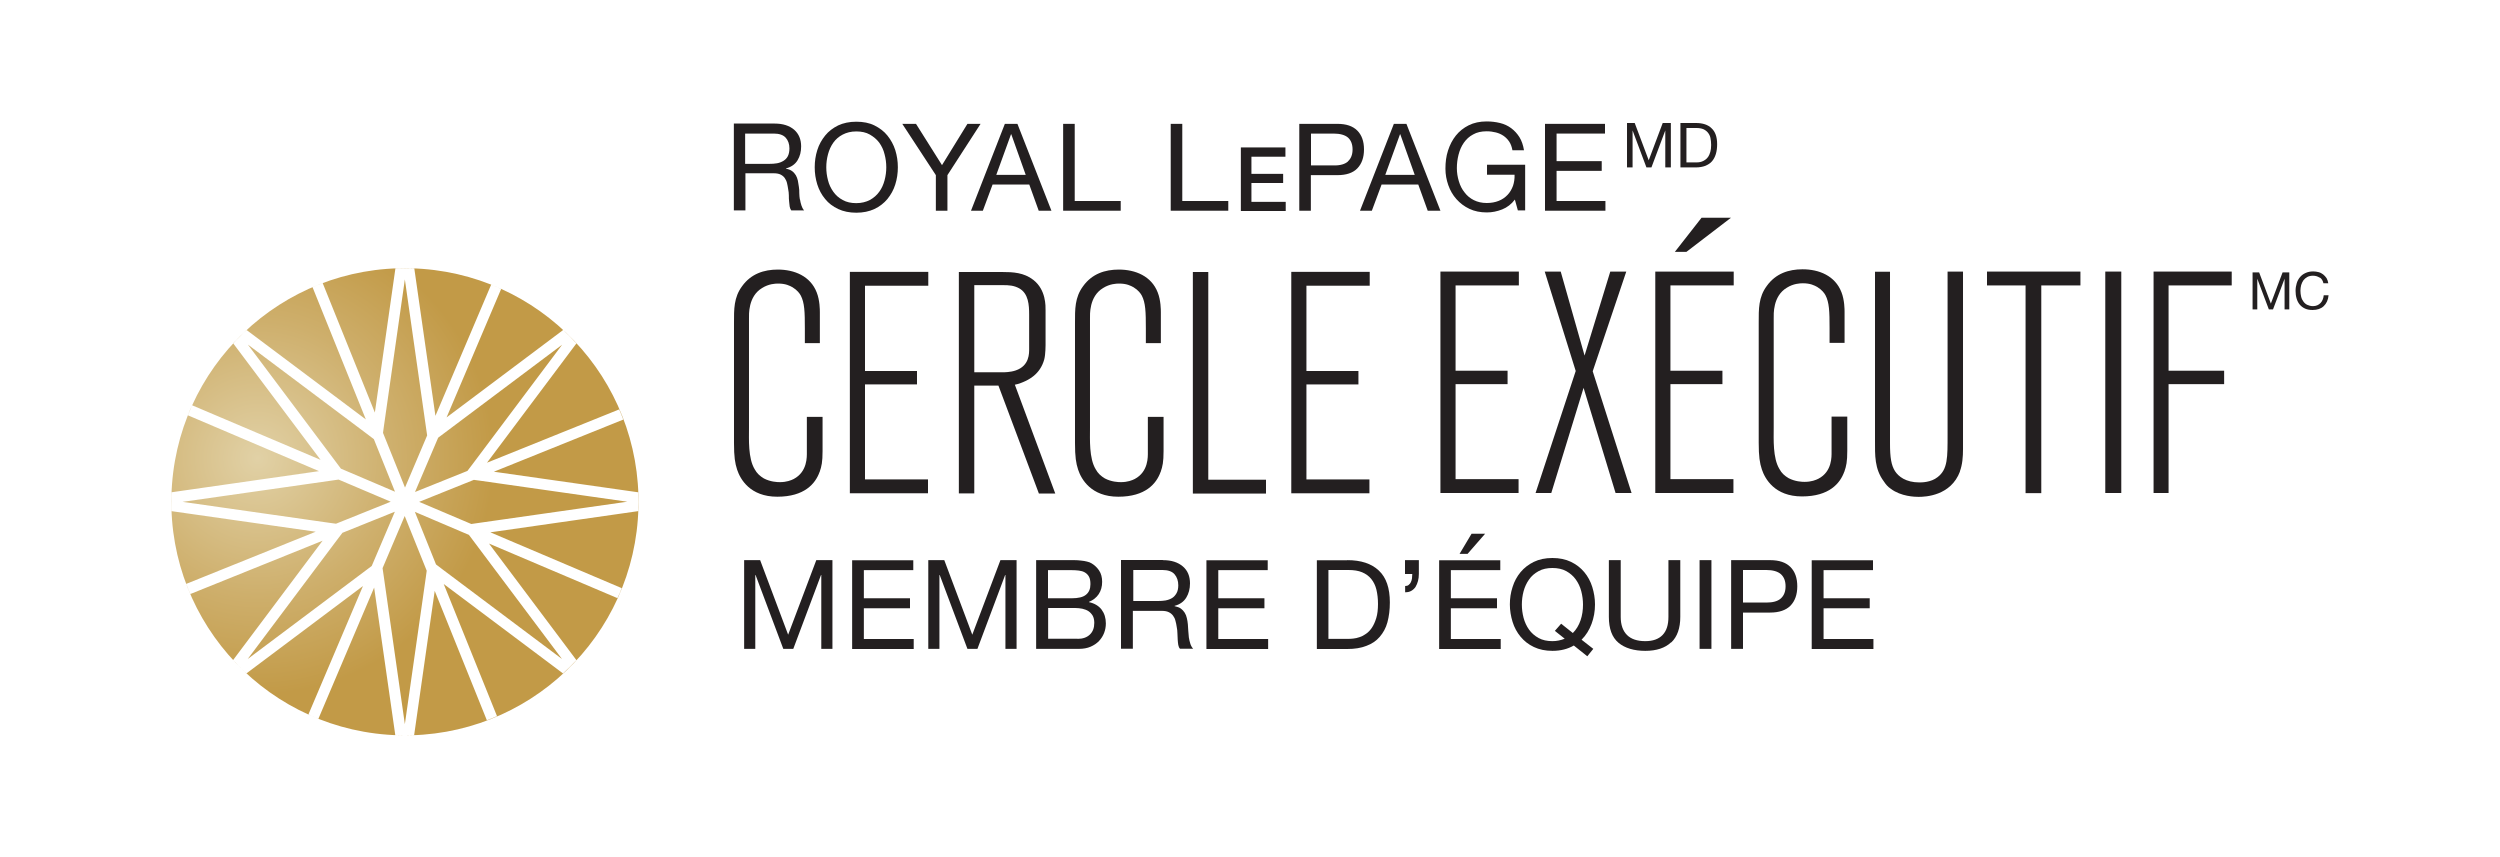 <?xml version="1.0" encoding="UTF-8"?>
<svg id="Layer_1" xmlns="http://www.w3.org/2000/svg" xmlns:xlink="http://www.w3.org/1999/xlink" version="1.1" viewBox="0 0 175 60">
  <!-- Generator: Adobe Illustrator 30.0.0, SVG Export Plug-In . SVG Version: 2.1.1 Build 123)  -->
  <defs>
    <style>
      .st0 {
        fill: #231f20;
      }

      .st1 {
        fill: url(#radial-gradient);
      }

      .st2 {
        isolation: isolate;
      }
    </style>
    <radialGradient id="radial-gradient" cx="566.32" cy="-10259.22" fx="566.32" fy="-10259.22" r="71.94" gradientTransform="translate(-112.22 -2327.54) scale(.23 -.23)" gradientUnits="userSpaceOnUse">
      <stop offset="0" stop-color="#e1d1a6"/>
      <stop offset=".58" stop-color="#ceaf6c"/>
      <stop offset="1" stop-color="#c29a47"/>
    </radialGradient>
  </defs>
  <path class="st0" d="M55.99,13.97c-.02-.15-.04-.3-.04-.45s0-.3-.03-.45-.04-.29-.07-.43-.08-.26-.14-.37c-.07-.11-.15-.21-.26-.29-.11-.08-.25-.14-.43-.17v-.02c.37-.1.64-.29.81-.57.17-.28.25-.6.25-.97,0-.49-.16-.88-.49-1.17-.33-.28-.78-.43-1.36-.43h-2.86v6.08h.81v-2.6h1.98c.2,0,.36.03.48.09s.22.14.29.24c.07.1.13.22.16.35s.06.27.08.42c.03.15.05.3.05.45s0,.3.02.43.02.25.04.36.06.19.11.26h.9c-.09-.1-.15-.22-.19-.35-.04-.13-.08-.27-.1-.42h-.01ZM54.84,11.26c-.13.08-.28.14-.45.17-.17.03-.35.04-.54.04h-1.69v-2.12h2.01c.38,0,.66.1.83.29.17.19.26.44.26.75,0,.22-.04.4-.11.54s-.18.25-.31.33Z"/>
  <path class="st0" d="M62.12,9.49c-.24-.3-.55-.53-.91-.71s-.79-.26-1.27-.26-.91.09-1.27.26c-.36.18-.67.41-.91.71s-.43.63-.55,1.02c-.12.38-.18.78-.18,1.2s.06.81.18,1.2c.12.38.3.72.55,1.02.24.3.55.53.91.7s.79.26,1.27.26.91-.09,1.27-.26.67-.41.91-.7c.24-.3.43-.63.55-1.02.12-.38.18-.78.18-1.2s-.06-.81-.18-1.2c-.12-.38-.31-.72-.55-1.02ZM61.92,12.62c-.08.3-.2.57-.37.8-.17.24-.39.43-.66.58-.27.14-.59.22-.95.22s-.69-.07-.95-.22c-.27-.14-.49-.34-.66-.58s-.3-.51-.37-.8c-.08-.3-.12-.6-.12-.91s.04-.61.12-.91c.08-.3.2-.57.37-.81.17-.24.39-.43.66-.57.27-.14.58-.22.95-.22s.69.07.95.22.49.34.66.57c.17.24.3.51.37.81.08.3.12.6.12.91s-.04.61-.12.91Z"/>
  <polygon class="st0" points="67.72 8.67 65.94 11.56 64.12 8.67 63.16 8.67 65.51 12.26 65.51 14.75 66.32 14.75 66.32 12.26 68.64 8.67 67.72 8.67"/>
  <path class="st0" d="M70.34,8.67l-2.37,6.08h.83l.68-1.83h2.57l.66,1.83h.89l-2.38-6.08h-.89,0ZM69.74,12.24l1.03-2.84h.02l1.01,2.84h-2.06Z"/>
  <polygon class="st0" points="75.23 8.67 74.42 8.67 74.42 14.75 78.45 14.75 78.45 14.07 75.23 14.07 75.23 8.67"/>
  <polygon class="st0" points="82.76 8.67 81.95 8.67 81.95 14.75 85.98 14.75 85.98 14.07 82.76 14.07 82.76 8.67"/>
  <polygon class="st0" points="87.6 12.81 89.82 12.81 89.82 12.17 87.6 12.17 87.6 10.97 89.98 10.97 89.98 10.32 86.86 10.32 86.86 14.77 90 14.77 90 14.13 87.6 14.13 87.6 12.81"/>
  <path class="st0" d="M95.01,9.14c-.32-.32-.78-.47-1.39-.47h-2.67v6.08h.81v-2.49h1.86c.61,0,1.08-.15,1.39-.47.31-.32.47-.76.47-1.33s-.16-1.01-.47-1.32ZM94.36,11.3c-.21.19-.55.29-1.01.28h-1.58v-2.23h1.58c.46,0,.8.1,1.01.28.21.19.32.47.32.83s-.11.64-.32.83h0Z"/>
  <path class="st0" d="M97.57,8.67l-2.37,6.08h.83l.68-1.83h2.57l.66,1.83h.89l-2.38-6.08h-.89,0ZM96.97,12.24l1.03-2.84h.02l1.01,2.84h-2.06Z"/>
  <path class="st0" d="M104.08,12.23h1.94c.01.28-.03.54-.11.78-.09.24-.21.45-.38.63s-.37.32-.62.42-.53.15-.84.15c-.34,0-.64-.07-.9-.2s-.48-.31-.65-.54c-.18-.22-.31-.48-.4-.78s-.14-.6-.14-.92.04-.64.12-.95c.08-.31.2-.59.37-.83.17-.24.38-.44.65-.58.26-.15.58-.22.95-.22.23,0,.44.03.64.08s.38.13.54.24.29.25.4.41c.11.17.18.37.22.6h.81c-.06-.36-.16-.66-.32-.92-.16-.25-.35-.46-.58-.63s-.49-.29-.78-.36-.6-.11-.93-.11c-.48,0-.9.09-1.26.27s-.66.42-.9.72-.42.65-.55,1.05-.18.82-.18,1.27c0,.4.07.78.2,1.15s.32.7.57.98.55.51.91.68.76.25,1.22.25c.36,0,.71-.07,1.07-.21.35-.14.65-.37.89-.69l.21.76h.51v-3.2h-2.67v.7Z"/>
  <polygon class="st0" points="108.96 14.07 108.96 11.96 112.12 11.96 112.12 11.28 108.96 11.28 108.96 9.35 112.35 9.35 112.35 8.67 108.15 8.67 108.15 14.75 112.38 14.75 112.38 14.07 108.96 14.07"/>
  <path class="st0" d="M57.37,33.04c-.29.81-1.05,1.73-2.96,1.73s-2.59-1.23-2.81-1.89c-.15-.46-.22-.9-.22-1.87v-8.41c0-.94-.02-1.78.57-2.57.62-.86,1.52-1.16,2.5-1.16,1.16,0,2.28.46,2.72,1.6.22.55.22,1.23.22,1.38v2.17h-1.05v-1.03c0-1.16-.02-1.8-.29-2.31-.07-.13-.24-.37-.57-.57-.2-.11-.48-.26-1.01-.26-.2,0-.66.02-1.12.31-.99.59-.92,1.87-.92,2.13v7.64c0,.83-.07,2.15.4,2.92.15.28.37.48.64.64.46.24.92.26,1.12.26.48,0,.79-.13.97-.22.97-.51.92-1.58.92-1.87v-2.48h1.1v2.39c0,.77-.07,1.08-.2,1.45v.02Z"/>
  <path class="st0" d="M60.55,20v5.97h3.64v.94h-3.64v6.65h4.41v.97h-5.47v-15.5h5.49v.97h-4.44,0Z"/>
  <path class="st0" d="M72.72,34.54l-2.83-7.55h-1.69v7.55h-1.08v-15.5h3.01c.79,0,1.54.04,2.2.55.9.7.86,1.84.86,2.15v2.42s0,.64-.09.99c-.29,1.08-1.14,1.45-1.49,1.6-.18.07-.24.11-.57.18l2.83,7.62h-1.15ZM72.04,22.02c0-.66-.04-1.47-.7-1.84-.37-.2-.72-.22-1.12-.22h-2.02v6.1h1.98c.11,0,.55,0,.92-.13.97-.33.94-1.21.94-1.52,0,0,0-2.39,0-2.39Z"/>
  <path class="st0" d="M81.24,33.04c-.29.81-1.05,1.73-2.96,1.73s-2.59-1.23-2.81-1.89c-.15-.46-.22-.9-.22-1.87v-8.41c0-.94-.02-1.78.57-2.57.62-.86,1.52-1.16,2.5-1.16,1.16,0,2.28.46,2.72,1.6.22.55.22,1.23.22,1.38v2.17h-1.05v-1.03c0-1.16-.02-1.8-.29-2.31-.07-.13-.24-.37-.57-.57-.2-.11-.48-.26-1.01-.26-.2,0-.66.02-1.12.31-.99.59-.92,1.87-.92,2.13v7.64c0,.83-.07,2.15.4,2.92.15.28.37.48.64.64.46.24.92.26,1.12.26.48,0,.79-.13.97-.22.97-.51.92-1.58.92-1.87v-2.48h1.1v2.39c0,.77-.07,1.08-.2,1.45v.02Z"/>
  <path class="st0" d="M83.5,34.54v-15.5h1.08v14.54h4.04v.97h-5.12Z"/>
  <path class="st0" d="M91.45,20v5.97h3.64v.94h-3.64v6.65h4.41v.97h-5.47v-15.5h5.49v.97h-4.44.01Z"/>
  <path class="st1" d="M23.08,36.6l-10.3-1.47,10.3-1.47.62-.09,3.65,1.55-3.83,1.54s-.44-.06-.44-.06ZM23.85,32.8l3.8,1.62-1.48-3.68-.5-.38-8.32-6.24,6.24,8.32.27.36h-.01ZM32.73,32.95l.38-.5,6.24-8.32-8.32,6.24-.36.27-1.62,3.8,3.68-1.48h0ZM29.9,30.48l-.09-.62-1.47-10.3-1.47,10.3-.06.44,1.54,3.83s1.55-3.65,1.55-3.65ZM23.96,37.31l-.38.5-6.24,8.32,8.32-6.24.36-.27,1.62-3.8-3.68,1.48h0ZM44.69,35.52c-.22,9.03-7.71,16.17-16.74,15.95s-16.17-7.71-15.95-16.74,7.71-16.17,16.74-15.95,16.17,7.71,15.95,16.74ZM34.34,37.26l10.33-1.48c.02-.44.02-.88,0-1.32l-10.1-1.44,9.06-3.65c-.09-.24-.18-.47-.29-.71l-9.25,3.73,6.26-8.35c-.3-.32-.61-.64-.93-.94l-8.16,6.12,3.82-8.99c-.12-.05-.23-.11-.35-.16s-.24-.09-.35-.14l-3.9,9.18-1.48-10.33c-.44-.02-.88-.02-1.32,0l-1.44,10.1-3.65-9.06c-.24.09-.47.18-.71.29l3.73,9.25-8.35-6.26c-.32.3-.64.61-.94.93l6.12,8.16-8.99-3.82c-.05.12-.11.23-.16.35s-.09.24-.14.35l9.18,3.91-10.33,1.48c-.02.44-.02.88,0,1.32l10.1,1.44-9.06,3.65c.09.24.18.47.29.71l9.25-3.73-6.26,8.35c.3.32.61.64.93.94l8.16-6.12-3.82,8.99c.12.05.23.11.35.16s.24.09.35.14l3.9-9.18,1.48,10.33c.44.02.88.02,1.32,0l1.44-10.1,3.65,9.06c.24-.09.47-.18.71-.29l-3.73-9.25,8.35,6.26c.32-.3.64-.61.94-.93l-6.12-8.16,8.99,3.82c.05-.12.11-.23.16-.35s.09-.24.14-.35l-9.18-3.9h0ZM33.17,33.59l-3.83,1.54,3.65,1.55.62-.09,10.3-1.47-10.3-1.47s-.44-.06-.44-.06ZM26.78,39.77l.09.62,1.47,10.3,1.47-10.3.06-.44-1.54-3.83s-1.55,3.65-1.55,3.65ZM32.84,37.45l-3.8-1.62,1.48,3.68.5.38,8.32,6.24-6.24-8.32-.27-.36h.01Z"/>
  <path class="st0" d="M101.89,19.98v5.97h3.64v.94h-3.64v6.65h4.41v.97h-5.47v-15.5h5.49v.97h-4.44.01Z"/>
  <path class="st0" d="M113.09,34.51l-2.24-7.36-2.26,7.36h-1.1l2.81-8.54-2.17-6.96h1.12l1.67,5.88,1.8-5.88h1.12l-2.35,6.98,2.72,8.52h-1.12Z"/>
  <path class="st0" d="M116.93,19.98v5.97h3.64v.94h-3.64v6.65h4.41v.97h-5.47v-15.5h5.49v.97h-4.44.01ZM118.05,17.63h-.81l1.87-2.39h2.06l-3.12,2.39Z"/>
  <path class="st0" d="M129.1,33.02c-.29.81-1.05,1.73-2.96,1.73s-2.59-1.23-2.81-1.89c-.15-.46-.22-.9-.22-1.87v-8.41c0-.94-.02-1.78.57-2.57.62-.86,1.52-1.16,2.5-1.16,1.16,0,2.28.46,2.72,1.6.22.55.22,1.23.22,1.38v2.17h-1.05v-1.03c0-1.16-.02-1.8-.29-2.31-.07-.13-.24-.37-.57-.57-.2-.11-.48-.26-1.01-.26-.2,0-.66.02-1.12.31-.99.59-.92,1.87-.92,2.13v7.64c0,.83-.07,2.15.4,2.92.15.29.37.48.64.64.46.24.92.26,1.12.26.48,0,.79-.13.97-.22.97-.5.92-1.58.92-1.87v-2.48h1.1v2.39c0,.77-.07,1.08-.2,1.45v.02Z"/>
  <path class="st0" d="M137.2,33c-.64,1.71-2.42,1.78-2.9,1.78-.24,0-1.23-.02-1.95-.57-.2-.13-.35-.31-.48-.51-.66-.88-.62-1.84-.62-2.85v-11.83h1.05v12.01c0,1.01.09,1.54.35,1.95.24.37.75.79,1.71.79.15,0,.81,0,1.27-.37.72-.55.7-1.38.7-2.99v-11.4h1.08v12.43c0,.53-.04,1.08-.22,1.56h0Z"/>
  <path class="st0" d="M142.89,19.98v14.54h-1.1v-14.54h-2.7v-.97h6.54v.97h-2.74,0Z"/>
  <path class="st0" d="M147.37,34.51v-15.5h1.12v15.5h-1.12Z"/>
  <path class="st0" d="M151.8,19.98v5.97h3.89v.94h-3.89v7.62h-1.05v-15.5h5.47v.97h-4.42Z"/>
  <path class="st0" d="M158.14,19.07l.82,2.18.82-2.18h.47v2.59h-.33v-2.15h0l-.81,2.15h-.29l-.81-2.15h0v2.15h-.33v-2.59h.47-.01Z"/>
  <path class="st0" d="M162.38,19.44c-.13-.09-.29-.14-.47-.14-.16,0-.29.03-.4.09s-.2.14-.27.23c-.07.1-.12.21-.16.34-.03.13-.05.26-.05.39,0,.15.02.29.05.42s.09.25.16.34c.07.1.16.18.27.23s.24.09.4.09c.11,0,.21-.02.3-.06.09-.04.16-.09.23-.16s.11-.15.15-.24.06-.19.07-.3h.34c-.03.33-.15.58-.34.76s-.45.27-.78.27c-.2,0-.38-.03-.53-.1s-.27-.16-.37-.28-.17-.26-.22-.43-.07-.34-.07-.53.03-.37.08-.53c.05-.17.13-.31.23-.43.1-.12.23-.22.39-.29.15-.07.33-.11.53-.11.14,0,.26.02.38.05s.23.09.32.16c.09.07.17.16.24.26.06.11.1.23.12.36h-.34c-.04-.18-.12-.32-.26-.41v.02Z"/>
  <path class="st0" d="M114.43,8.61l.98,2.61.98-2.61h.57v3.11h-.39v-2.59h0l-.97,2.59h-.35l-.97-2.59h0v2.59h-.39v-3.11h.57-.03Z"/>
  <path class="st0" d="M118.71,8.61c.48,0,.85.12,1.1.37.26.24.39.61.39,1.11,0,.26-.03.49-.09.69s-.15.37-.27.51c-.12.14-.28.24-.47.32-.19.07-.41.11-.67.11h-1.07v-3.11h1.08ZM118.74,11.37s.1,0,.17-.01.14-.02.22-.05.16-.07.23-.12.15-.12.21-.21.11-.2.15-.34c.04-.13.06-.3.06-.49s-.02-.35-.05-.5-.1-.27-.18-.37c-.08-.1-.19-.18-.32-.24-.13-.05-.29-.08-.48-.08h-.7v2.41h.69Z"/>
  <g class="st2">
    <g class="st2">
      <path class="st0" d="M53.21,39.21l1.96,5.22,1.97-5.22h1.13v6.21h-.78v-5.17h-.02l-1.94,5.17h-.7l-1.94-5.17h-.02v5.17h-.78v-6.21h1.13Z"/>
      <path class="st0" d="M63.93,39.21v.7h-3.46v1.97h3.23v.7h-3.23v2.15h3.49v.7h-4.31v-6.21h4.29Z"/>
      <path class="st0" d="M66.1,39.21l1.96,5.22,1.97-5.22h1.13v6.21h-.78v-5.17h-.02l-1.94,5.17h-.7l-1.94-5.17h-.02v5.17h-.78v-6.21h1.13Z"/>
      <path class="st0" d="M74.78,39.21c.13,0,.28,0,.43,0,.15,0,.31.01.46.03.15.01.29.04.42.07s.24.07.33.13c.2.12.38.29.52.5.14.21.21.48.21.79,0,.33-.08.62-.24.86-.16.24-.39.42-.68.54v.02c.38.08.68.26.88.52.2.27.3.59.3.97,0,.23-.04.45-.12.66-.08.21-.2.4-.36.57-.16.17-.36.3-.59.4s-.51.15-.81.15h-3v-6.21h2.25ZM75.01,41.88c.47,0,.81-.08,1.01-.25.21-.17.31-.41.31-.74,0-.22-.03-.39-.1-.52-.07-.13-.17-.23-.29-.3-.12-.07-.26-.11-.42-.13s-.33-.03-.51-.03h-1.65v1.97h1.65ZM75.43,44.72c.37,0,.65-.1.86-.3.21-.2.31-.47.31-.82,0-.2-.04-.37-.11-.5-.08-.13-.18-.24-.3-.32-.12-.08-.27-.13-.43-.17-.16-.03-.33-.05-.5-.05h-1.89v2.15h2.07Z"/>
      <path class="st0" d="M81.41,39.21c.59,0,1.05.15,1.39.44s.5.69.5,1.19c0,.38-.09.71-.26.99-.17.28-.44.48-.82.58v.02c.18.04.33.09.44.17.11.08.2.18.27.29.07.11.12.24.15.38.03.14.06.28.07.43.01.15.02.3.03.46s.02.31.04.46c.02.15.06.29.1.43.04.14.11.26.2.36h-.92c-.06-.06-.1-.15-.12-.26s-.03-.23-.04-.37c0-.14-.01-.28-.02-.44,0-.16-.02-.31-.05-.46-.02-.15-.05-.29-.09-.43-.03-.14-.09-.25-.17-.36-.08-.1-.17-.18-.3-.24-.12-.06-.28-.09-.49-.09h-2.02v2.65h-.83v-6.21h2.92ZM81.59,42.03c.17-.03.33-.09.46-.17.13-.08.23-.2.31-.34.08-.14.12-.33.12-.55,0-.31-.09-.57-.26-.77-.17-.2-.46-.3-.84-.3h-2.05v2.17h1.72c.19,0,.37-.01.55-.04Z"/>
      <path class="st0" d="M88.74,39.21v.7h-3.46v1.97h3.23v.7h-3.23v2.15h3.49v.7h-4.32v-6.21h4.29Z"/>
      <path class="st0" d="M94.31,39.21c.96,0,1.69.24,2.21.73.52.49.77,1.23.77,2.23,0,.52-.06.98-.17,1.39s-.3.74-.54,1.02c-.24.28-.55.49-.93.63-.38.15-.82.22-1.34.22h-2.13v-6.21h2.13ZM94.38,44.72c.09,0,.21,0,.35-.02.14-.01.29-.05.44-.1.16-.05.31-.13.46-.24.15-.1.29-.25.41-.43.12-.18.22-.41.3-.67s.12-.6.12-.98-.04-.7-.11-1c-.07-.29-.19-.54-.36-.75-.17-.21-.38-.36-.64-.47-.26-.11-.58-.16-.97-.16h-1.39v4.82h1.38Z"/>
      <path class="st0" d="M99.32,39.21v.97c0,.17-.02.34-.06.49-.04.15-.1.29-.17.41-.08.12-.18.21-.3.28-.12.07-.26.1-.43.1v-.44c.1,0,.18-.02.24-.07.06-.05.12-.11.16-.2.04-.08.07-.17.08-.27.01-.1.02-.2.02-.3h-.51v-.97h.97Z"/>
      <path class="st0" d="M105.02,39.21v.7h-3.46v1.97h3.23v.7h-3.23v2.15h3.49v.7h-4.31v-6.21h4.29ZM103.01,37.36l-.84,1.41h.56l1.23-1.41h-.95Z"/>
      <path class="st0" d="M110.16,45.19c-.42.24-.91.37-1.49.37-.49,0-.92-.09-1.3-.27s-.68-.42-.93-.72c-.25-.3-.44-.65-.56-1.04-.12-.39-.19-.8-.19-1.22s.06-.83.19-1.22c.12-.39.31-.74.56-1.04.25-.3.56-.54.93-.72s.8-.27,1.3-.27.92.09,1.3.27c.37.18.68.42.93.72.25.3.44.65.56,1.04.12.39.19.8.19,1.22,0,.48-.08.93-.24,1.36-.16.43-.39.8-.7,1.11l.82.64-.42.52-.95-.76ZM110.1,44.31c.24-.24.42-.54.54-.89.12-.35.17-.72.17-1.1,0-.31-.04-.62-.12-.93s-.21-.58-.38-.82c-.17-.24-.4-.44-.67-.59-.27-.15-.6-.22-.97-.22s-.7.07-.97.22c-.27.15-.5.34-.67.59-.17.24-.3.52-.38.82s-.12.61-.12.93.04.62.12.93c.08.3.21.58.38.82.17.24.4.44.67.59.27.15.6.22.97.22.3,0,.58-.06.86-.17l-.69-.55.44-.5.83.66Z"/>
      <path class="st0" d="M116.98,44.96c-.42.4-1.03.6-1.81.6s-1.43-.19-1.88-.57-.67-.98-.67-1.81v-3.97h.83v3.97c0,.56.15.98.44,1.27s.72.43,1.28.43c.53,0,.93-.14,1.21-.43.28-.29.41-.71.41-1.27v-3.97h.83v3.97c0,.79-.21,1.39-.63,1.79Z"/>
      <path class="st0" d="M119.8,39.21v6.21h-.83v-6.21h.83Z"/>
      <path class="st0" d="M123.91,39.21c.63,0,1.1.16,1.42.48s.48.77.48,1.35-.16,1.03-.48,1.36c-.32.32-.8.48-1.42.48h-1.9v2.54h-.83v-6.21h2.72ZM123.63,42.18c.47,0,.81-.09,1.03-.29.22-.2.33-.48.33-.85s-.11-.65-.33-.85c-.22-.19-.56-.29-1.03-.29h-1.62v2.28h1.62Z"/>
      <path class="st0" d="M131.11,39.21v.7h-3.46v1.97h3.23v.7h-3.23v2.15h3.49v.7h-4.32v-6.21h4.29Z"/>
    </g>
  </g>
</svg>